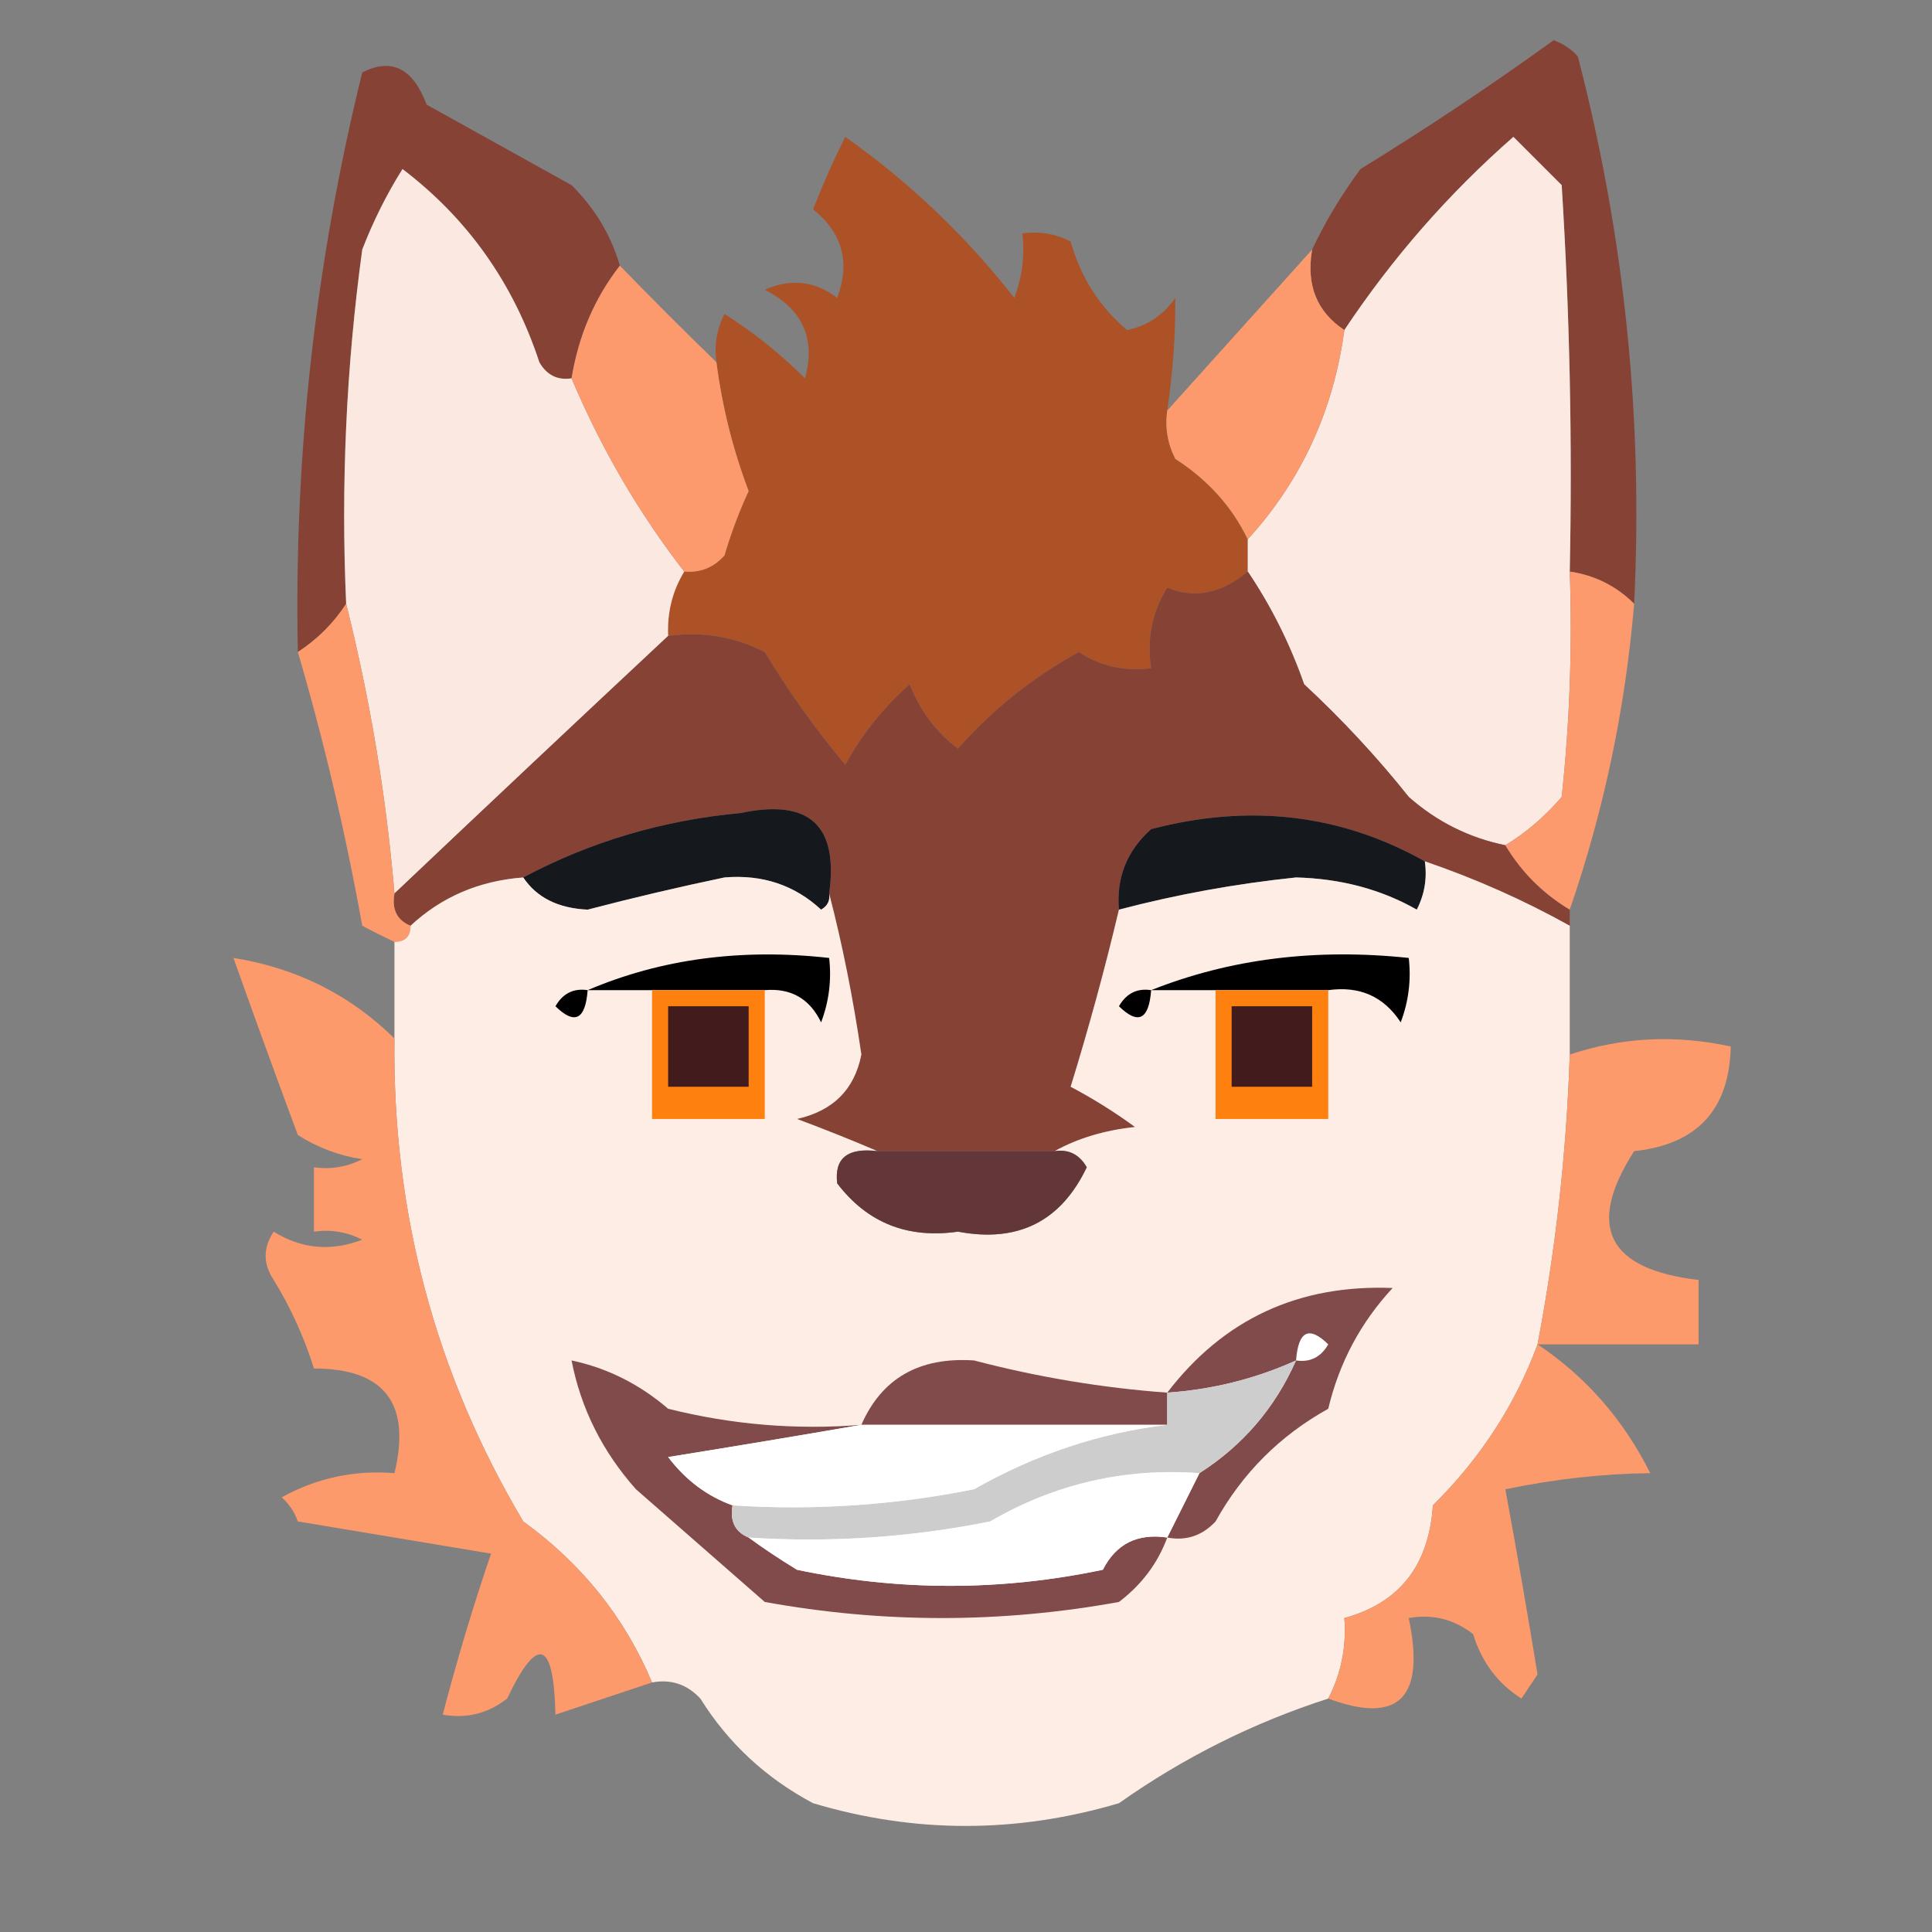<?xml version="1.0" encoding="UTF-8"?>
<!DOCTYPE svg PUBLIC "-//W3C//DTD SVG 1.1//EN" "http://www.w3.org/Graphics/SVG/1.1/DTD/svg11.dtd">
<svg xmlns="http://www.w3.org/2000/svg" version="1.1" width="120px" height="120px" style="shape-rendering:geometricPrecision; text-rendering:geometricPrecision; image-rendering:optimizeQuality; fill-rule:evenodd; clip-rule:evenodd" xmlns:xlink="http://www.w3.org/1999/xlink">
<rect width="100%" height="100%" fill="#808080" stroke="none"/>
<g><path style="opacity:1" fill="#874236" d="M 101.5,37.5 C 100.395,36.4 99.062,35.733 97.5,35.5C 97.666,27.493 97.5,19.493 97,11.5C 96,10.5 95,9.5 94,8.5C 89.977,12.025 86.477,16.025 83.5,20.5C 81.787,19.365 81.12,17.698 81.5,15.5C 82.305,13.787 83.305,12.121 84.5,10.5C 88.54,8.022 92.54,5.356 96.5,2.5C 97.086,2.709 97.586,3.043 98,3.5C 100.897,14.643 102.064,25.977 101.5,37.5 Z"/></g>
<g><path style="opacity:1" fill="#874236" d="M 38.5,16.5 C 36.935,18.509 35.935,20.843 35.5,23.5C 34.624,23.631 33.957,23.297 33.5,22.5C 31.881,17.58 29.048,13.58 25,10.5C 24.02,12.059 23.187,13.726 22.5,15.5C 21.503,22.803 21.169,30.137 21.5,37.5C 20.728,38.694 19.728,39.694 18.5,40.5C 18.252,28.318 19.585,16.318 22.5,4.5C 24.322,3.571 25.655,4.238 26.5,6.5C 29.5,8.167 32.5,9.833 35.5,11.5C 36.952,12.94 37.952,14.606 38.5,16.5 Z"/></g>
<g><path style="opacity:1" fill="#ad5226" d="M 72.5,25.5 C 72.35,26.552 72.517,27.552 73,28.5C 75.022,29.802 76.522,31.468 77.5,33.5C 77.5,34.167 77.5,34.833 77.5,35.5C 75.858,36.867 74.192,37.201 72.5,36.5C 71.548,38.045 71.215,39.712 71.5,41.5C 69.856,41.714 68.356,41.38 67,40.5C 64.144,42.07 61.644,44.07 59.5,46.5C 58.148,45.483 57.148,44.149 56.5,42.5C 54.878,43.933 53.545,45.599 52.5,47.5C 50.654,45.295 48.987,42.961 47.5,40.5C 45.604,39.534 43.604,39.201 41.5,39.5C 41.433,38.041 41.766,36.708 42.5,35.5C 43.496,35.586 44.329,35.252 45,34.5C 45.402,33.128 45.902,31.795 46.5,30.5C 45.518,27.904 44.851,25.238 44.5,22.5C 44.35,21.448 44.517,20.448 45,19.5C 46.827,20.659 48.493,21.992 50,23.5C 50.677,21.018 49.844,19.185 47.5,18C 49.112,17.28 50.612,17.446 52,18.5C 52.825,16.299 52.325,14.466 50.5,13C 51.09,11.491 51.756,9.991 52.5,8.5C 56.48,11.313 59.98,14.647 63,18.5C 63.49,17.207 63.657,15.873 63.5,14.5C 64.552,14.351 65.552,14.517 66.5,15C 67.12,17.212 68.287,19.046 70,20.5C 71.261,20.241 72.261,19.574 73,18.5C 73.018,20.797 72.851,23.131 72.5,25.5 Z"/></g>
<g><path style="opacity:1" fill="#fbe9e2" d="M 97.5,35.5 C 97.666,40.178 97.499,44.845 97,49.5C 95.961,50.71 94.794,51.71 93.5,52.5C 91.243,52.038 89.243,51.038 87.5,49.5C 85.545,47.042 83.379,44.709 81,42.5C 80.109,39.97 78.942,37.636 77.5,35.5C 77.5,34.833 77.5,34.167 77.5,33.5C 80.82,29.856 82.82,25.522 83.5,20.5C 86.477,16.025 89.977,12.025 94,8.5C 95,9.5 96,10.5 97,11.5C 97.5,19.493 97.666,27.493 97.5,35.5 Z"/></g>
<g><path style="opacity:1" fill="#fae8e1" d="M 35.5,23.5 C 37.344,27.864 39.677,31.864 42.5,35.5C 41.766,36.708 41.433,38.041 41.5,39.5C 35.841,44.789 30.175,50.123 24.5,55.5C 23.995,49.478 22.995,43.478 21.5,37.5C 21.169,30.137 21.503,22.803 22.5,15.5C 23.187,13.726 24.02,12.059 25,10.5C 29.048,13.58 31.881,17.58 33.5,22.5C 33.957,23.297 34.624,23.631 35.5,23.5 Z"/></g>
<g><path style="opacity:1" fill="#fc9a6d" d="M 81.5,15.5 C 81.12,17.698 81.787,19.365 83.5,20.5C 82.82,25.522 80.82,29.856 77.5,33.5C 76.522,31.468 75.022,29.802 73,28.5C 72.517,27.552 72.35,26.552 72.5,25.5C 75.507,22.16 78.507,18.827 81.5,15.5 Z"/></g>
<g><path style="opacity:1" fill="#fc996d" d="M 38.5,16.5 C 40.515,18.576 42.515,20.576 44.5,22.5C 44.851,25.238 45.518,27.904 46.5,30.5C 45.902,31.795 45.402,33.128 45,34.5C 44.329,35.252 43.496,35.586 42.5,35.5C 39.677,31.864 37.344,27.864 35.5,23.5C 35.935,20.843 36.935,18.509 38.5,16.5 Z"/></g>
<g><path style="opacity:1" fill="#874236" d="M 77.5,35.5 C 78.942,37.636 80.109,39.97 81,42.5C 83.379,44.709 85.545,47.042 87.5,49.5C 89.243,51.038 91.243,52.038 93.5,52.5C 94.5,54.167 95.833,55.5 97.5,56.5C 97.5,56.833 97.5,57.167 97.5,57.5C 94.648,55.909 91.648,54.576 88.5,53.5C 83.28,50.566 77.614,49.899 71.5,51.5C 69.995,52.842 69.329,54.508 69.5,56.5C 68.631,60.169 67.631,63.835 66.5,67.5C 67.908,68.243 69.241,69.077 70.5,70C 68.618,70.198 66.952,70.698 65.5,71.5C 61.833,71.5 58.167,71.5 54.5,71.5C 52.958,70.837 51.291,70.17 49.5,69.5C 51.744,68.997 53.078,67.663 53.5,65.5C 52.989,61.998 52.322,58.665 51.5,55.5C 52.091,51.259 50.258,49.593 46,50.5C 41.175,50.944 36.675,52.277 32.5,54.5C 29.759,54.707 27.426,55.707 25.5,57.5C 24.662,57.158 24.328,56.492 24.5,55.5C 30.175,50.123 35.841,44.789 41.5,39.5C 43.604,39.201 45.604,39.534 47.5,40.5C 48.987,42.961 50.654,45.295 52.5,47.5C 53.545,45.599 54.878,43.933 56.5,42.5C 57.148,44.149 58.148,45.483 59.5,46.5C 61.644,44.07 64.144,42.07 67,40.5C 68.356,41.38 69.856,41.714 71.5,41.5C 71.215,39.712 71.548,38.045 72.5,36.5C 74.192,37.201 75.858,36.867 77.5,35.5 Z"/></g>
<g><path style="opacity:1" fill="#fc996d" d="M 97.5,35.5 C 99.062,35.733 100.395,36.4 101.5,37.5C 100.95,44.029 99.617,50.363 97.5,56.5C 95.833,55.5 94.5,54.167 93.5,52.5C 94.794,51.71 95.961,50.71 97,49.5C 97.499,44.845 97.666,40.178 97.5,35.5 Z"/></g>
<g><path style="opacity:1" fill="#fc9a6c" d="M 21.5,37.5 C 22.995,43.478 23.995,49.478 24.5,55.5C 24.328,56.492 24.662,57.158 25.5,57.5C 25.5,58.167 25.167,58.5 24.5,58.5C 23.85,58.196 23.183,57.863 22.5,57.5C 21.456,51.692 20.122,46.026 18.5,40.5C 19.728,39.694 20.728,38.694 21.5,37.5 Z"/></g>
<g><path style="opacity:1" fill="#15191e" d="M 51.5,55.5 C 51.565,55.938 51.399,56.272 51,56.5C 49.352,54.972 47.352,54.305 45,54.5C 42.15,55.096 39.317,55.763 36.5,56.5C 34.667,56.415 33.334,55.748 32.5,54.5C 36.675,52.277 41.175,50.944 46,50.5C 50.258,49.593 52.091,51.259 51.5,55.5 Z"/></g>
<g><path style="opacity:1" fill="#15191e" d="M 88.5,53.5 C 88.65,54.552 88.483,55.552 88,56.5C 85.787,55.24 83.287,54.574 80.5,54.5C 76.743,54.892 73.076,55.559 69.5,56.5C 69.329,54.508 69.995,52.842 71.5,51.5C 77.614,49.899 83.28,50.566 88.5,53.5 Z"/></g>
<g><path style="opacity:1" fill="#feede5" d="M 88.5,53.5 C 91.648,54.576 94.648,55.909 97.5,57.5C 97.5,60.167 97.5,62.833 97.5,65.5C 97.301,71.559 96.634,77.559 95.5,83.5C 94.117,87.246 91.951,90.579 89,93.5C 88.753,97.232 86.919,99.565 83.5,100.5C 83.634,102.292 83.301,103.958 82.5,105.5C 77.85,106.997 73.517,109.164 69.5,112C 63.142,113.883 56.809,113.883 50.5,112C 47.566,110.438 45.233,108.272 43.5,105.5C 42.675,104.614 41.675,104.281 40.5,104.5C 38.801,100.459 36.135,97.126 32.5,94.5C 27.033,85.303 24.366,75.303 24.5,64.5C 24.5,62.5 24.5,60.5 24.5,58.5C 25.167,58.5 25.5,58.167 25.5,57.5C 27.426,55.707 29.759,54.707 32.5,54.5C 33.334,55.748 34.667,56.415 36.5,56.5C 39.317,55.763 42.15,55.096 45,54.5C 47.352,54.305 49.352,54.972 51,56.5C 51.399,56.272 51.565,55.938 51.5,55.5C 52.322,58.665 52.989,61.998 53.5,65.5C 53.078,67.663 51.744,68.997 49.5,69.5C 51.291,70.17 52.958,70.837 54.5,71.5C 52.645,71.272 51.812,71.939 52,73.5C 53.863,75.949 56.363,76.949 59.5,76.5C 63.228,77.204 65.894,75.871 67.5,72.5C 67.043,71.703 66.376,71.369 65.5,71.5C 66.952,70.698 68.618,70.198 70.5,70C 69.241,69.077 67.908,68.243 66.5,67.5C 67.631,63.835 68.631,60.169 69.5,56.5C 73.076,55.559 76.743,54.892 80.5,54.5C 83.287,54.574 85.787,55.24 88,56.5C 88.483,55.552 88.65,54.552 88.5,53.5 Z"/></g>
<g><path style="opacity:1" fill="#fc9a6c" d="M 24.5,64.5 C 24.366,75.303 27.033,85.303 32.5,94.5C 36.135,97.126 38.801,100.459 40.5,104.5C 38.5,105.167 36.5,105.833 34.5,106.5C 34.392,101.863 33.392,101.53 31.5,105.5C 30.311,106.429 28.978,106.762 27.5,106.5C 28.368,103.157 29.368,99.824 30.5,96.5C 26.5,95.833 22.5,95.167 18.5,94.5C 18.291,93.914 17.957,93.414 17.5,93C 19.677,91.798 22.011,91.298 24.5,91.5C 25.549,87.169 23.882,85.003 19.5,85C 18.89,83.053 18.057,81.219 17,79.5C 16.333,78.5 16.333,77.5 17,76.5C 18.726,77.576 20.559,77.743 22.5,77C 21.552,76.517 20.552,76.35 19.5,76.5C 19.5,75.167 19.5,73.833 19.5,72.5C 20.552,72.65 21.552,72.483 22.5,72C 21.062,71.781 19.729,71.281 18.5,70.5C 17.121,66.789 15.787,63.122 14.5,59.5C 18.409,60.121 21.742,61.788 24.5,64.5 Z"/></g>
<g><path style="opacity:1" fill="#010000" d="M 47.5,61.5 C 45.167,61.5 42.833,61.5 40.5,61.5C 39.167,61.5 37.833,61.5 36.5,61.5C 41.056,59.558 46.056,58.892 51.5,59.5C 51.657,60.873 51.49,62.207 51,63.5C 50.29,62.027 49.124,61.36 47.5,61.5 Z"/></g>
<g><path style="opacity:1" fill="#010000" d="M 82.5,61.5 C 80.167,61.5 77.833,61.5 75.5,61.5C 74.167,61.5 72.833,61.5 71.5,61.5C 76.396,59.554 81.729,58.887 87.5,59.5C 87.657,60.873 87.49,62.207 87,63.5C 85.951,61.893 84.451,61.227 82.5,61.5 Z"/></g>
<g><path style="opacity:1" fill="#010000" d="M 36.5,61.5 C 36.361,63.337 35.694,63.67 34.5,62.5C 34.957,61.703 35.624,61.369 36.5,61.5 Z"/></g>
<g><path style="opacity:1" fill="#fe800e" d="M 40.5,61.5 C 42.833,61.5 45.167,61.5 47.5,61.5C 47.5,64.167 47.5,66.833 47.5,69.5C 45.167,69.5 42.833,69.5 40.5,69.5C 40.5,66.833 40.5,64.167 40.5,61.5 Z"/></g>
<g><path style="opacity:1" fill="#010000" d="M 71.5,61.5 C 71.361,63.337 70.694,63.67 69.5,62.5C 69.957,61.703 70.624,61.369 71.5,61.5 Z"/></g>
<g><path style="opacity:1" fill="#fe800e" d="M 75.5,61.5 C 77.833,61.5 80.167,61.5 82.5,61.5C 82.5,64.167 82.5,66.833 82.5,69.5C 80.167,69.5 77.833,69.5 75.5,69.5C 75.5,66.833 75.5,64.167 75.5,61.5 Z"/></g>
<g><path style="opacity:1" fill="#421b1d" d="M 41.5,62.5 C 43.167,62.5 44.833,62.5 46.5,62.5C 46.5,64.167 46.5,65.833 46.5,67.5C 44.833,67.5 43.167,67.5 41.5,67.5C 41.5,65.833 41.5,64.167 41.5,62.5 Z"/></g>
<g><path style="opacity:1" fill="#421b1d" d="M 76.5,62.5 C 78.167,62.5 79.833,62.5 81.5,62.5C 81.5,64.167 81.5,65.833 81.5,67.5C 79.833,67.5 78.167,67.5 76.5,67.5C 76.5,65.833 76.5,64.167 76.5,62.5 Z"/></g>
<g><path style="opacity:1" fill="#fc9a6c" d="M 95.5,83.5 C 96.634,77.559 97.301,71.559 97.5,65.5C 100.743,64.42 104.076,64.253 107.5,65C 107.418,68.916 105.418,71.082 101.5,71.5C 98.503,76.174 99.836,78.841 105.5,79.5C 105.5,80.833 105.5,82.167 105.5,83.5C 102.167,83.5 98.833,83.5 95.5,83.5 Z"/></g>
<g><path style="opacity:1" fill="#633739" d="M 54.5,71.5 C 58.167,71.5 61.833,71.5 65.5,71.5C 66.376,71.369 67.043,71.703 67.5,72.5C 65.894,75.871 63.228,77.204 59.5,76.5C 56.363,76.949 53.863,75.949 52,73.5C 51.812,71.939 52.645,71.272 54.5,71.5 Z"/></g>
<g><path style="opacity:1" fill="#814a4b" d="M 72.5,95.5 C 73.167,94.167 73.833,92.833 74.5,91.5C 77.198,89.775 79.198,87.441 80.5,84.5C 77.975,85.64 75.308,86.307 72.5,86.5C 75.995,81.933 80.661,79.766 86.5,80C 84.513,82.14 83.18,84.64 82.5,87.5C 79.5,89.167 77.167,91.5 75.5,94.5C 74.675,95.386 73.675,95.719 72.5,95.5 Z"/></g>
<g><path style="opacity:1" fill="#fefffe" d="M 80.5,84.5 C 80.639,82.663 81.306,82.33 82.5,83.5C 82.043,84.297 81.376,84.631 80.5,84.5 Z"/></g>
<g><path style="opacity:1" fill="#fc9a6c" d="M 95.5,83.5 C 98.498,85.503 100.831,88.17 102.5,91.5C 99.557,91.534 96.557,91.867 93.5,92.5C 94.203,96.317 94.869,100.15 95.5,104C 95.167,104.5 94.833,105 94.5,105.5C 93.026,104.564 92.026,103.23 91.5,101.5C 90.311,100.571 88.978,100.238 87.5,100.5C 88.543,105.464 86.876,107.131 82.5,105.5C 83.301,103.958 83.634,102.292 83.5,100.5C 86.919,99.565 88.753,97.232 89,93.5C 91.951,90.579 94.117,87.246 95.5,83.5 Z"/></g>
<g><path style="opacity:1" fill="#814a4b" d="M 53.5,88.5 C 49.648,89.166 45.648,89.833 41.5,90.5C 42.588,91.934 43.922,92.934 45.5,93.5C 45.328,94.492 45.662,95.158 46.5,95.5C 47.398,96.158 48.398,96.824 49.5,97.5C 55.833,98.833 62.167,98.833 68.5,97.5C 69.32,95.889 70.654,95.222 72.5,95.5C 71.909,97.097 70.909,98.43 69.5,99.5C 62.167,100.833 54.833,100.833 47.5,99.5C 44.833,97.167 42.167,94.833 39.5,92.5C 37.416,90.156 36.083,87.489 35.5,84.5C 37.711,84.967 39.711,85.967 41.5,87.5C 45.445,88.491 49.445,88.824 53.5,88.5 Z"/></g>
<g><path style="opacity:1" fill="#814a4b" d="M 72.5,86.5 C 72.5,87.167 72.5,87.833 72.5,88.5C 66.167,88.5 59.833,88.5 53.5,88.5C 54.768,85.606 57.102,84.273 60.5,84.5C 64.457,85.537 68.457,86.204 72.5,86.5 Z"/></g>
<g><path style="opacity:1" fill="#cdcdcd" d="M 80.5,84.5 C 79.198,87.441 77.198,89.775 74.5,91.5C 69.855,91.162 65.521,92.162 61.5,94.5C 56.544,95.494 51.544,95.828 46.5,95.5C 45.662,95.158 45.328,94.492 45.5,93.5C 50.544,93.828 55.544,93.494 60.5,92.5C 64.329,90.326 68.329,88.993 72.5,88.5C 72.5,87.833 72.5,87.167 72.5,86.5C 75.308,86.307 77.975,85.64 80.5,84.5 Z"/></g>
<g><path style="opacity:1" fill="#fefffe" d="M 53.5,88.5 C 59.833,88.5 66.167,88.5 72.5,88.5C 68.329,88.993 64.329,90.326 60.5,92.5C 55.544,93.494 50.544,93.828 45.5,93.5C 43.922,92.934 42.588,91.934 41.5,90.5C 45.648,89.833 49.648,89.166 53.5,88.5 Z"/></g>
<g><path style="opacity:1" fill="#fefffe" d="M 74.5,91.5 C 73.833,92.833 73.167,94.167 72.5,95.5C 70.654,95.222 69.32,95.889 68.5,97.5C 62.167,98.833 55.833,98.833 49.5,97.5C 48.398,96.824 47.398,96.158 46.5,95.5C 51.544,95.828 56.544,95.494 61.5,94.5C 65.521,92.162 69.855,91.162 74.5,91.5 Z"/></g>
</svg>

